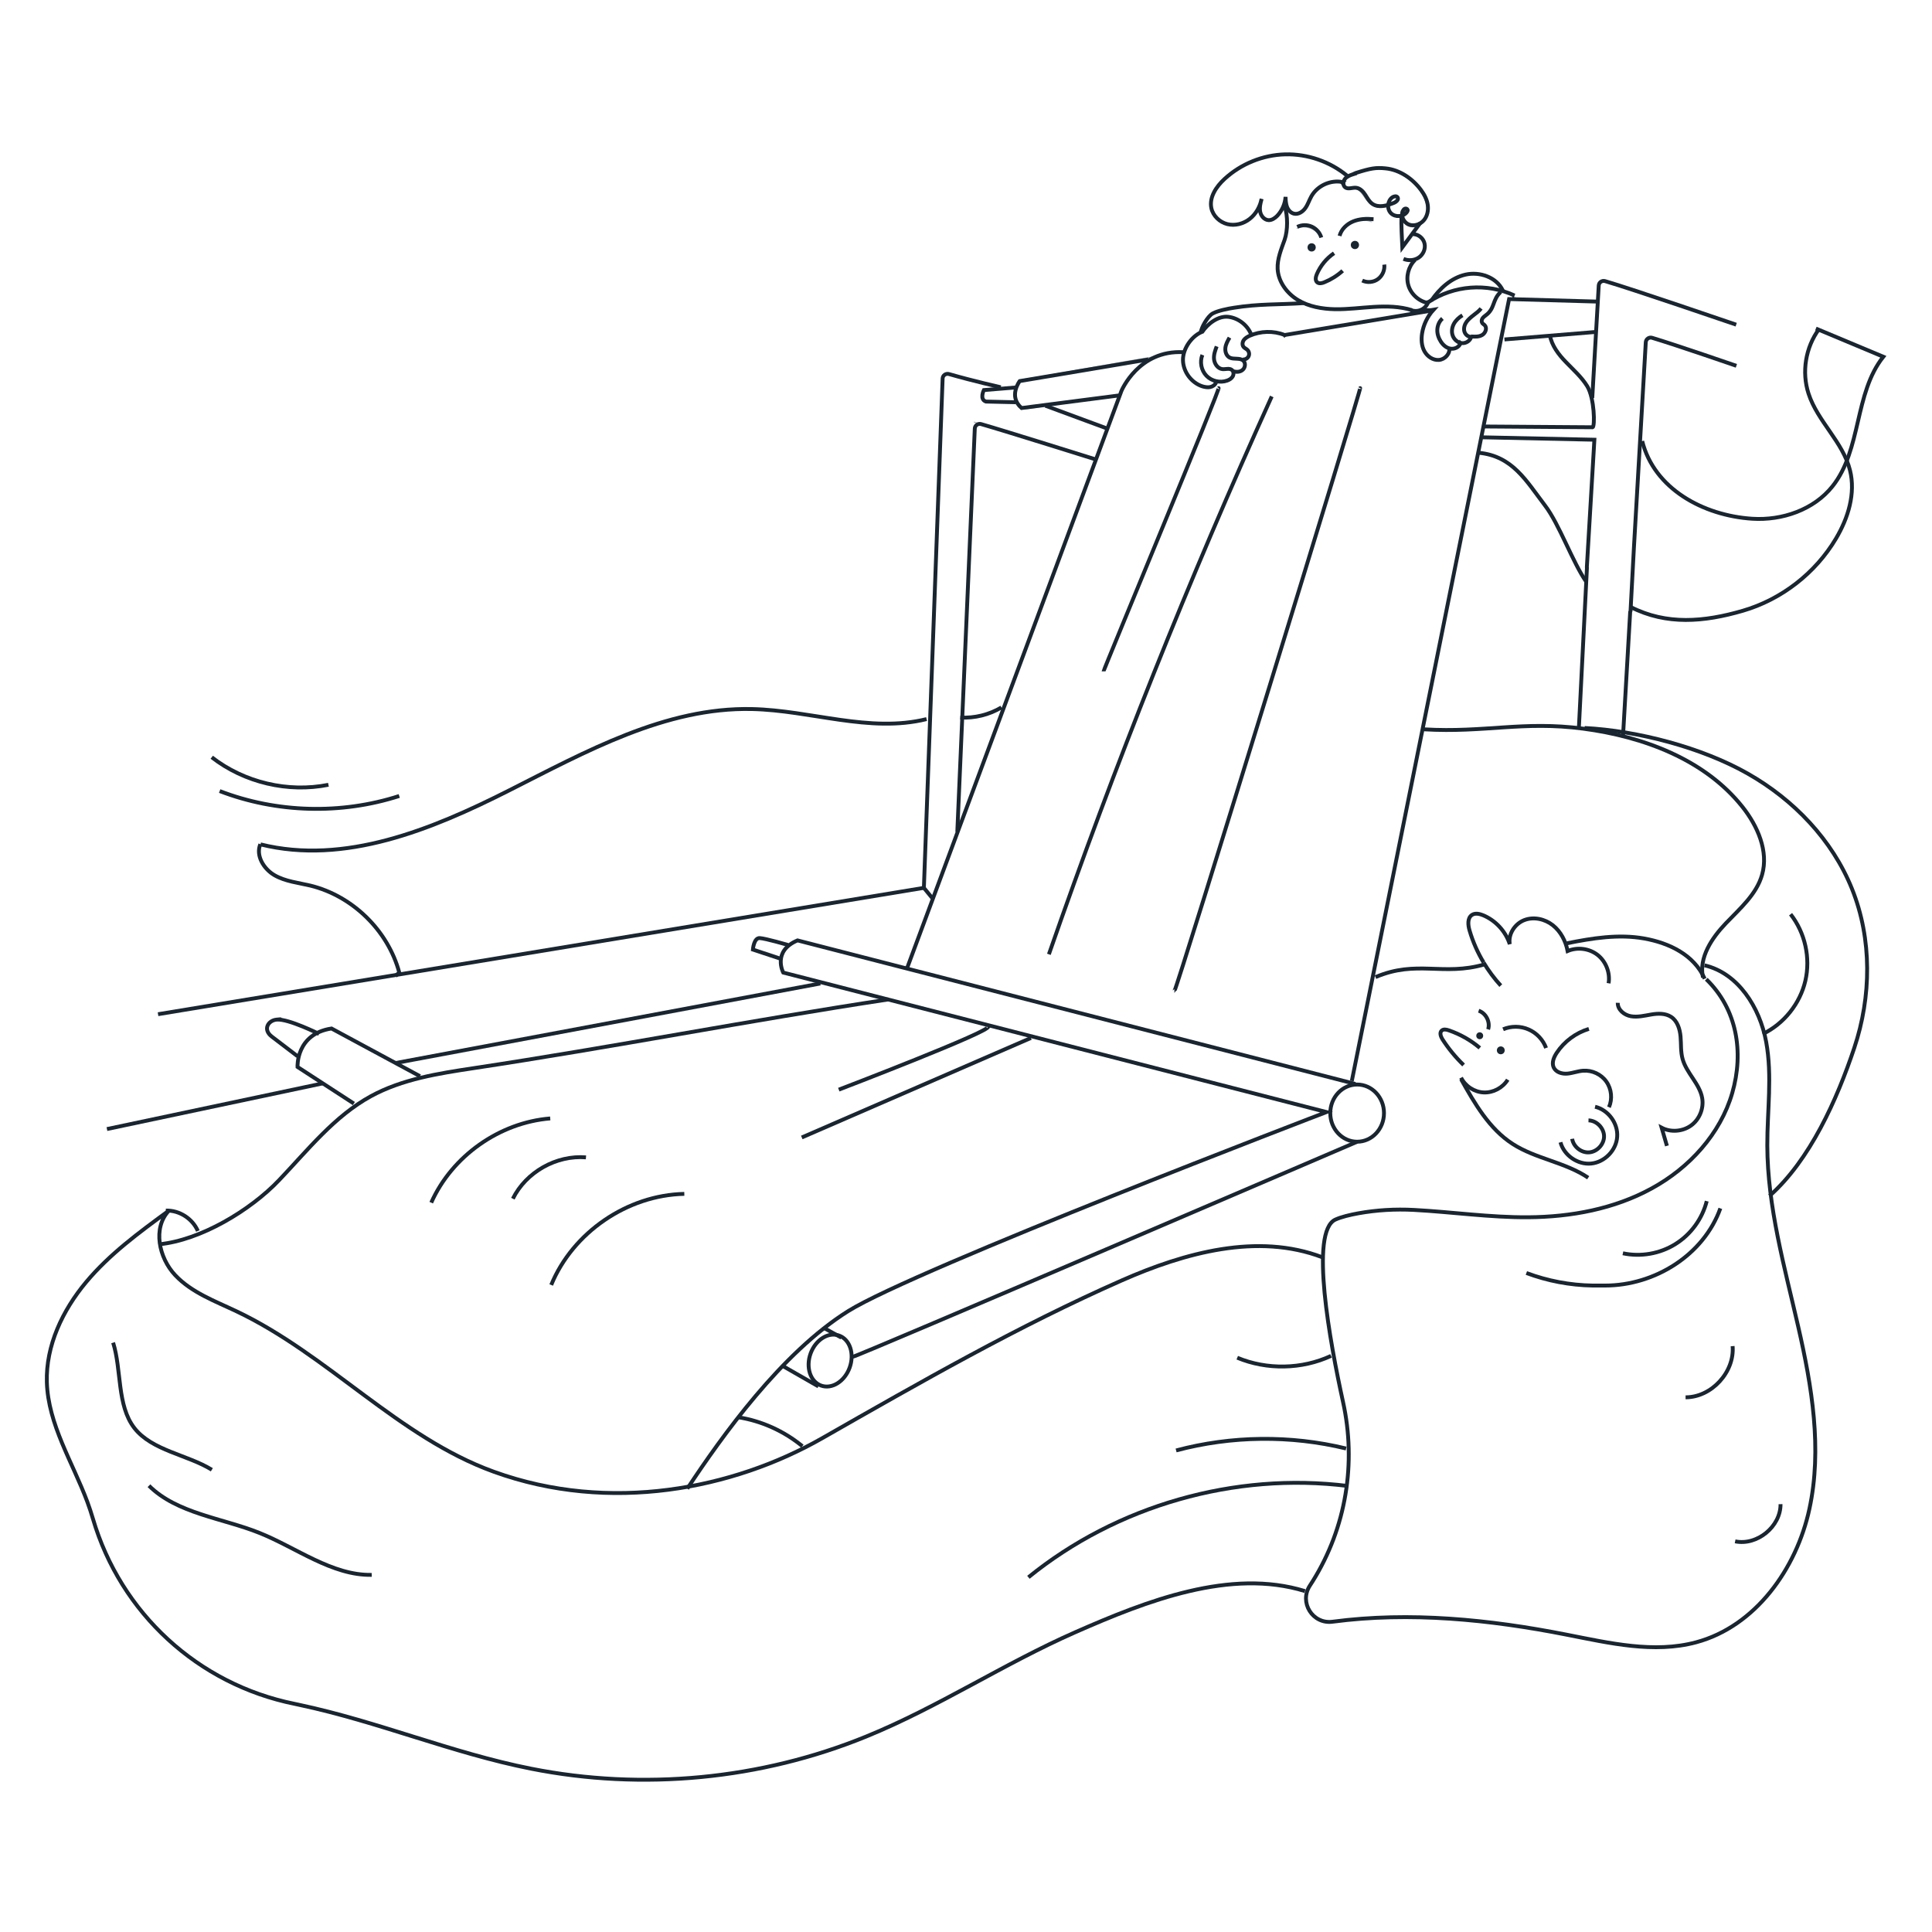 <?xml version="1.0" encoding="UTF-8"?>
<svg id="Livello_1" data-name="Livello 1" xmlns="http://www.w3.org/2000/svg" version="1.1" viewBox="0 0 2000 2000">
  <defs>
    <style>
      .cls-1 {
        fill: none;
      }

      .cls-1, .cls-2, .cls-3, .cls-4 {
        stroke: #192530;
        stroke-miterlimit: 10;
      }

      .cls-1, .cls-3, .cls-4 {
        stroke-width: 4px;
      }

      .cls-2 {
        stroke-width: 5px;
      }

      .cls-2, .cls-4 {
        fill: #192530;
      }

      .cls-3, .cls-5, .cls-6 {
        fill: #192531;
      }

      .cls-5 {
        opacity: .4;
      }

      .cls-5, .cls-6 {
        stroke-width: 0px;
      }
    </style>
  </defs>
  <circle class="cls-2" cx="1553.6" cy="1087.3" r="1.6"/>
  <circle class="cls-4" cx="1357.8" cy="256.1" r="2.3"/>
  <circle class="cls-4" cx="1531.8" cy="1072.2" r="1.6"/>
  <circle class="cls-4" cx="1402.6" cy="253.6" r="2.3"/>
  <path class="cls-5" d="M1060.3,423.9v-.8c14.9-1.8,30.7-4.3,45.9-6.6,15.3-2.3,31-4.8,46-6.6v.8c-14.9,1.8-30.7,4.3-45.9,6.6-15.3,2.3-31,4.8-46.1,6.6h0Z"/>
  <path class="cls-5" d="M1055.1,393.8l-.2-.8c18.7-3,44.4-7.5,69.3-12,24.8-4.4,50.5-9.1,69.2-12l.2.8c-18.7,3-44.4,7.5-69.2,12-24.9,4.4-50.6,9.1-69.3,12Z"/>
  <rect class="cls-5" x="1113" y="398.9" width=".8" height="65.4" transform="translate(332.4 1334.9) rotate(-70.3)"/>
  <polygon class="cls-5" points="1132.5 475.6 1008 437.3 1008.3 436.4 1132.8 474.7 1132.5 475.6"/>
  <path class="cls-5" d="M1462.5,235.4c-4.6,0-9.1-2.7-10.9-6.6-.8-1.8-1-3.8-.6-5.8-2,.9-4.3,1.3-6.5.8-4.4-1-7.8-5.1-8.1-9.6-1,.3-2,.6-3,.8-6.4,1.1-13.1-1.2-17.6-5.9-1.4-1.5-2.7-3.4-3.9-5.1-2.5-3.5-4.8-7-8.6-8.1-1.5-.5-3.1-.6-4.8-.7-1.4,0-3-.2-4.4-.5-3.4-.8-5.1-2.3-5.2-4-.3-4.9,11.8-11.1,14.8-12.3,9.6-4,19.9-5.4,29.8-3.9h0c15.8,2.4,30.4,12.1,38.7,25.7,5.8,9.4,7,19.4,3.4,26.6-2.3,4.7-6.8,8-11.5,8.6-.5,0-1,0-1.6,0h0ZM1452,222.4c-.5,2-.4,4.2.4,6,1.8,4.1,6.8,6.6,11.6,6,4.4-.6,8.6-3.7,10.8-8.1,3.5-7,2.3-16.5-3.3-25.7-8.2-13.5-22.5-23-38.1-25.4h0c-9.8-1.5-20-.2-29.4,3.8-3.8,1.6-14.6,7.5-14.3,11.5,0,1.4,1.7,2.5,4.6,3.3,1.3.3,2.9.4,4.3.5,1.7,0,3.4.2,4.9.7,4.1,1.3,6.6,4.9,9.1,8.5,1.2,1.8,2.4,3.5,3.9,5,4.3,4.5,10.7,6.7,16.9,5.6,1.1-.2,2.1-.4,3.2-.8,0-.4,0-.9,0-1.3.8-5.3,6-9.3,11.2-8.8h.6l-.3.6c-2.1,4.7-6.1,8.4-10.8,10.2.3,4.1,3.4,8.1,7.5,9.1,2.2.5,4.5,0,6.5-1,0-.3.2-.6.3-.9.9-2.3,2.6-4.2,4.8-5l.8-.3-.3.8c-.8,2.5-2.6,4.6-4.9,6h0ZM1455.8,217.2c-1.4.8-2.6,2.3-3.4,3.9,1.4-1,2.6-2.3,3.4-3.9ZM1447.1,203.9c-4.5,0-9,3.7-9.6,8.1,0,.3,0,.6,0,.9,4.2-1.8,7.8-4.9,9.8-9.1h0Z"/>
  <path class="cls-5" d="M1365.5,244.2c-4.5-7.5-15.1-10.9-23.1-7.4l-.3-.8c8.4-3.7,19.5-.2,24.1,7.7l-.8.4h0Z"/>
  <path class="cls-5" d="M1387.1,243.7l-.8-.3c2.7-6.2,7.8-11.2,14.1-13.8,6.2-2.6,13.4-2.7,19.7-.3l-.3.8c-6.1-2.3-13.1-2.2-19.1.3-6,2.5-11,7.4-13.6,13.4h0Z"/>
  <path class="cls-1" d="M1342.9,234.9c4.6-2.3,10.3-2.4,15-.3,4.7,2.1,8.4,6.3,9.9,11.3"/>
  <path class="cls-1" d="M1386.7,244.2c1.8-6.9,7.5-12.3,14.1-15,6.6-2.7,13.9-3,21-2.3-.7,0-1.3,0-2,0"/>
  <path class="cls-1" d="M1410.2,290.4c5.2,2.5,11.7,1.9,16.3-1.5s7.2-9.4,6.5-15"/>
  <path class="cls-1" d="M1401.3,180.2c-3.2,1-6.6,2.2-8.8,4.7-2.2,2.5-2.6,7,0,9,3.1,2.4,7.6,0,11.5.5,4,.5,7.1,3.8,9.3,7.2s4.1,7.2,7.5,9.5c6.3,4.3,14.8,1.8,21.9-1,2.6-1,5.6-3.5,4.1-5.8-1.1-1.7-3.8-1.2-5.5,0-5.1,3.6-5.8,12-1.4,16.4s12.7,3.9,16.5-1.1c.5-.7.9-1.5.8-2.3-.3-1.1-1.7-1.7-2.8-1.3s-1.8,1.5-2.3,2.5c-2.2,5.2,1.1,11.8,6.3,13.9,5.3,2.1,11.7,0,15.4-4.2s5-10.4,4.2-16c-.8-5.6-3.5-10.8-6.9-15.4-8.7-11.8-22.1-21.1-36.8-22.5-9.9-1-15.2-.2-30.9,4.8l-2.2,1Z"/>
  <path class="cls-1" d="M1394.5,181.9c-17.8-14.7-41-22.7-64.1-22.1s-45.8,9.8-62.8,25.5c-8.5,7.8-16,18.9-13.6,30.2,1.7,8,8.6,14.5,16.5,16.5,8,2,16.7-.3,23.2-5.4s10.7-12.7,12.3-20.7c-1.2,4.3-2.3,8.8-1.5,13.2.8,4.4,4.3,8.6,8.8,8.8,3.4.1,6.5-2.1,8.9-4.5,5-5.3,8.1-12.4,8.6-19.6.1,3.5.3,7.1,1.5,10.4,1.3,3.3,3.8,6.2,7.3,7,4.5,1,9-2,11.7-5.8s4-8.3,6.3-12.3c6.3-11,20-17.2,32.4-14.6-.7.7-1.4,1.3-2,2"/>
  <path class="cls-1" d="M1452.9,268c5.1,2.1,11.3,1.7,15.8-1.4,4.6-3.1,7.2-9,6-14.4-1.1-5.4-6.3-9.8-11.8-9.8"/>
  <path class="cls-1" d="M1329.8,213.4c3.5,9.8,3.4,25.1,0,34.9-3.5,9.8-7.7,19.7-7.2,30.1.7,13.3,9.6,25.3,21,32.2,11.4,6.9,25.1,9.2,38.4,9.5,13.3.2,26.6-1.6,40-2.4,13.3-.8,27-.6,39.7,3.4"/>
  <path class="cls-1" d="M1460.3,320.9c3.7,1.5,8,1.3,11.5-.5s6.2-5.2,7.1-9.1"/>
  <path class="cls-1" d="M1478.6,313.7c-9.5-1.6-17.8-8.9-20.6-18.1-2.8-9.2,0-19.9,6.9-26.6"/>
  <path class="cls-1" d="M1450.8,223.6c-.4,9.3.5,23.1.9,32.4,6.1-8.3,12.3-16.7,18.4-25"/>
  <path class="cls-1" d="M1381,262.1c-7.9,5.4-14.2,13.1-17.9,21.9-1.1,2.7-1.8,6.1.3,8.1,2,1.9,5.3,1.1,7.8,0,6.8-2.8,13.2-6.8,18.7-11.8"/>
  <path class="cls-1" d="M1258.8,396.1c-1,2.4-3.5,4.1-6.1,4.6s-5.3,0-7.8-.7c-11.5-3.6-20.1-15.1-20.3-27.2-.2-12.1,9.5-25.8,20.9-29.7"/>
  <path class="cls-1" d="M1244.7,367.4c-2.9,7.2-1.2,16,4.2,21.6,5.4,5.6,14.1,7.6,21.4,5,2.3-.8,4.6-2.2,5.8-4.3,1.2-2.1,1.1-5.2-.8-6.7-2.7-2.2-6.6-.5-10-.9-4.6-.6-7.9-5.2-8.5-9.9s1.1-9.3,2.7-13.6"/>
  <path class="cls-1" d="M1277.2,384.4c3.2,1,7,.6,9.5-1.8,2.4-2.3,2.9-6.7.5-9.1-3.5-3.5-9.8-1.1-14.2-3.3-3.5-1.8-4.9-6.1-4.5-10,.4-3.9,2.4-7.3,4.3-10.7"/>
  <path class="cls-1" d="M1286.3,372.1c2.4.4,5.1-1,6.2-3.2s.6-5.1-1.3-6.8c-1.2-1.1-2.8-1.7-3.8-2.9-1.7-2-1.3-5,.1-7.1,1.5-2.1,3.8-3.4,6.1-4.5,11.3-5,24.7-5.4,36.2-.8-.5.5-1.1,1-1.6,1.5"/>
  <path class="cls-1" d="M1473.8,320.7c3.3.6,6.8.6,10.1,0-6.2,6.8-10.4,15.5-11.8,24.6-.9,6.2-.6,12.7,2.4,18.2,3,5.5,8.9,9.6,15.1,9.1s11.8-6.5,10.7-12.7"/>
  <path class="cls-1" d="M1513.9,326.4c-3.6,2.2-6.9,5.2-8.9,8.9-2,3.8-2.6,8.3-1.1,12.3,1.5,4,5.2,7.2,9.4,7.6s8.7-2.4,9.7-6.5c-3.4.2-6.5-2.7-7.2-6s.4-6.9,2.4-9.6,4.7-4.9,7.4-7,5.5-4.1,7.6-6.8"/>
  <path class="cls-1" d="M1522.8,348.3c4,.3,8.3.5,11.7-1.6s5.2-7.3,2.4-10.1c-.8-.8-1.8-1.3-2.5-2.2-.9-1.4-.7-3.3.2-4.7.9-1.4,2.3-2.4,3.6-3.4,9.6-7,6.5-16.2,15.4-24.1"/>
  <path class="cls-1" d="M1478.7,312.7c26.3-17.4,60.4-20.1,89.1-6.8-1-.3-1.5,2.7-2.4,2.4"/>
  <line class="cls-1" x1="1329.8" y1="346.8" x2="1481.3" y2="321.6"/>
  <polyline class="cls-1" points="1399.4 1119 1562.2 309.6 1653.4 312.2"/>
  <path class="cls-1" d="M939.2,1001.7l221.7-597s17.7-42.8,64.3-40.1"/>
  <path class="cls-1" d="M1188.8,372.1l-133.2,22.4s-12.1,15.8,1.9,27.9l100.6-13"/>
  <path class="cls-1" d="M1051.7,401.1l-33.2,2.7s-4.8,9.5,2.1,11.9l30.7.7"/>
  <path class="cls-1" d="M1604.4,347c2,10.9,9.1,20.1,16.8,28,7.7,8,16.1,15.4,21.9,24.8,7.6,12.6,8,41.7,5.6,42.5l-112.9-.8"/>
  <line class="cls-1" x1="1557.4" y1="351.4" x2="1651.1" y2="343.7"/>
  <path class="cls-1" d="M1134.6,475.7s-93.6-29.4-119-36.7c-3.2-.9-6.4,1.4-6.5,4.7l-18.1,417.4"/>
  <line class="cls-1" x1="1145.8" y1="443.5" x2="1082.2" y2="420"/>
  <path class="cls-1" d="M808.4,992.6l-29-9.6s.9-12.3,7.1-11.9,29.2,7.1,29.2,7.1"/>
  <path class="cls-1" d="M1403.1,1122.1l-577.5-148.6c-26.5,11.1-14.8,33.3-14.8,33.3l562.4,144.4s-426,162.8-495.1,206c-69.1,43.2-130.8,129.6-166.6,183.8"/>
  <path class="cls-1" d="M919.7,1034.6c-143.2,21.7-286.5,49.6-429.7,71.2-36.4,5.5-73.6,11.3-105.9,28.9-37.9,20.7-65.4,55.7-95.2,87-29.8,31.3-81.3,62.2-124.3,66.4"/>
  <path class="cls-1" d="M434.8,1114.1l-91.6-49.4c-37,5.6-35.2,39.8-35.2,39.8l58.3,37.9"/>
  <path class="cls-1" d="M308,1093.4c-2.4-1.8-17-13-26.6-20.3s-3.9-16.8,5-17.6.2,0,.4,0c12-.9,43.5,14.8,43.5,14.8"/>
  <path class="cls-1" d="M965,929.6l-8.6-10.5,19.4-527.2c.1-3.3,3.3-5.6,6.5-4.7,25.4,7.3,53.7,13.7,53.7,13.7"/>
  <line class="cls-1" x1="1687.6" y1="632.7" x2="1680.2" y2="760.9"/>
  <path class="cls-1" d="M1648.3,412l6.7-116.3c.1-3.3,3.3-5.6,6.5-4.7,25.4,7.3,135.8,45.1,135.8,45.1"/>
  <path class="cls-1" d="M1531.9,1084.8c-9.4-8-20.4-14.2-32.1-18.2-2.5-.9-5.7-1.5-7.5.4-2.3,2.3-.7,6.3,1,9,6.2,9.6,13.5,18.5,21.8,26.5"/>
  <path class="cls-1" d="M1556,1065.5c8.3-3.5,18.1-3.5,26.4.2,8.3,3.6,15,10.7,18.1,19.2"/>
  <line class="cls-1" x1="849.2" y1="1018.1" x2="409.2" y2="1100.5"/>
  <path class="cls-1" d="M1244.4,343.8c5.9-8.8,16.8-17.1,27.3-15.8s20,8.8,23.7,18.7"/>
  <path class="cls-1" d="M1242.8,345c.7-6,7.3-17.6,12.6-20.5s15.8-5,21.8-5.9c26.1-4.2,45.8-3.1,72.2-4.8"/>
  <path class="cls-1" d="M1493.2,329.7c-3.3,2.9-5.1,7.2-5.3,11.6s1.3,8.7,3.7,12.4c2.3,3.5,5.7,6.5,9.8,7.2s8.9-1.3,10.3-5.2c.3.4.6.7.9,1.1"/>
  <path class="cls-1" d="M1481.7,311.2c8.5-12.5,20.5-23.5,35.3-26.9,14.8-3.4,32.3,2.7,38.7,16.4"/>
  <path class="cls-1" d="M1764.5,999.3c34.9,8.1,57.3,43.8,63.8,79.1s1.1,71.5,1.2,107.4c.2,63.5,17.8,125.5,32,187.5,14.2,61.9,25,126.6,11.6,188.7-13.4,62.1-55.9,121.6-117.3,138.1-43.7,11.7-89.7.8-134.1-7.9-79.6-15.7-162.3-24-242.3-13.4-20.6,2.7-34.8-20-23.4-37.4,1-1.6,2-3.1,3-4.7,34.4-55.2,45.3-121.9,31.3-185.4-13.5-61.5-34.8-176.7-7.9-188.8,6.2-2.8,15-4.9,23.8-6.5,18.9-3.4,38.1-4.5,57.3-3.5,39.6,2.1,79,7.9,118.6,7.6,44.2-.3,89-8.6,127.8-29.9,38.8-21.2,71-56.3,83.3-98.7s4.9-87.1-26.9-117.8"/>
  <path class="cls-1" d="M1512.5,1117.2c14.1,25.2,29.2,51.4,53.4,67,24,15.5,54.5,18.9,78.2,35"/>
  <path class="cls-1" d="M1368.8,1301.5c-66.9-25.5-142.3-4.8-207.8,24.1-106.9,47.1-208.5,105.4-310,163.3-91.9,52.4-219.5,78.2-339.9,34.6-98.6-35.7-171.4-121-266.2-166-22.3-10.6-46.5-19.4-63.5-37.4-17-18-23.6-49-6.5-66.9-30.6,22.4-61.5,45-85.8,74.1-24.3,29.1-41.7,65.6-40.6,103.5,1.3,43.8,26.6,82.8,41.9,123.9,2.1,5.8,4.1,11.6,5.8,17.5,28.7,97.8,108.9,171.4,208.7,191.6,1.7.3,3.4.7,5.1,1.1,81.1,17.2,158.3,49.9,239.6,66,115.7,23,238,11.3,347.2-33.3,74.7-30.5,142.6-75.5,216.5-108,73.8-32.5,160.5-66.3,237.6-42.5"/>
  <path class="cls-1" d="M1687.9,633.1l3.5-65.7,12.3-213.1c.2-3.3,3.4-5.6,6.6-4.6,25.3,7.6,87.2,29,87.2,29"/>
  <polyline class="cls-1" points="1634.4 754.4 1642.8 587.8 1642.7 587.2 1650.5 455.2 1534.5 452.7"/>
  <path class="cls-1" d="M1530.8,468.7c34.9,3.4,48.8,28.6,68.6,54.6,14.9,19.5,28.7,59.2,42.8,79.1"/>
  <path class="cls-1" d="M1580.1,1317.8c21.9,8.2,45.1,12.6,68.5,13h13c51.4,0,102-31.6,119.3-79.9"/>
  <path class="cls-1" d="M1744.9,1446.5c26.9,0,50.9-26.2,48.7-53"/>
  <path class="cls-1" d="M171.7,1253.2c13.9-.5,27.6,8.3,33.1,21.1"/>
  <path class="cls-1" d="M764,1467.1c24.3,3.8,47.6,14.3,66.6,30"/>
  <line class="cls-1" x1="334.6" y1="1121.4" x2="110.7" y2="1168.8"/>
  <path class="cls-1" d="M1762.9,1011.9c-4.4-20.7,9.1-40.8,23.7-56.1,14.6-15.3,31.7-29.9,37.5-50.3,6.9-24.3-4.6-50.4-20.3-70.2-39.1-49.2-102.7-72.8-164.9-81-62.3-8.2-102.1,4.4-164.8.7"/>
  <path class="cls-1" d="M1831.8,1238c42-37.2,69.9-99.9,87.7-153.1s18.6-112.6-2.3-164.7c-20.4-50.8-60.4-92.4-108-119.4-47.5-27-114.1-44.4-168.8-47.2"/>
  <path class="cls-1" d="M1680,1297.4c18.4,3.9,38.3.5,54.3-9.5,16-9.9,27.9-26.2,32.5-44.5"/>
  <path class="cls-1" d="M1395.5,1538.3c-117-14.7-239.4,20.2-330.9,94.5"/>
  <path class="cls-1" d="M1393.5,1499.5c-57.6-14-118.7-13.3-176,2"/>
  <path class="cls-1" d="M1824.8,1070.4c21.9-10.6,38.6-31.4,44.1-55.1,5.5-23.7-.3-49.8-15.3-68.9"/>
  <path class="cls-1" d="M446.4,1245c21.5-48.2,70.5-82.9,123.2-87.2"/>
  <path class="cls-1" d="M530.9,1240.9c13.7-27.6,45-45.3,75.7-42.8"/>
  <path class="cls-1" d="M570.6,1330.2c22.4-54.5,78.9-93.1,137.8-94.3"/>
  <path class="cls-1" d="M830,1177.5c79.1-34.3,158.1-68.7,237.2-103"/>
  <path class="cls-1" d="M1373.2,1151.1"/>
  <path class="cls-6" d="M956.4,919.1"/>
  <line class="cls-3" x1="163.6" y1="1049.9" x2="956.4" y2="919.1"/>
  <ellipse class="cls-1" cx="1404.9" cy="1152.3" rx="27.8" ry="29.6"/>
  <path class="cls-1" d="M384.8,1630.3c-41,.8-78.3-28.3-116.4-43.5-38.1-15.3-85.1-19.9-114.2-48.8"/>
  <path class="cls-1" d="M117.1,1389.9c8.9,28.3,3.8,65,22,88.4,18.2,23.4,55,27.6,80.2,43.2"/>
  <path class="cls-1" d="M1036.7,732.3c-12.7,7.6-27.8,11.3-42.6,10.5"/>
  <path class="cls-1" d="M959.2,744.4c-58.9,14.6-120.1-9.1-180.8-10.4-89.5-2-172,44.1-251.9,84.5s-169.9,77.2-256.8,55.6"/>
  <path class="cls-1" d="M1688.1,628.4c37.2,18.9,75.9,15.5,115.9,3.9,40-11.6,75.3-38.9,96.6-74.8,12.6-21.2,20.5-46.7,14.5-70.7-7.3-29.3-33.6-50.6-42.9-79.3-7.3-22.3-3.1-47.9,10.8-66.8"/>
  <path class="cls-1" d="M1700,456.6c12.3,49.3,63.1,77.1,113.9,80.4,31,2,63.8-9.3,83.1-33.6,30.2-37.9,22.4-96.2,52.6-134.1-23.3-9.7-46.5-19.5-69.8-29.2"/>
  <line class="cls-1" x1="871" y1="1384.7" x2="853.1" y2="1374.8"/>
  <line class="cls-1" x1="810.9" y1="1414.4" x2="847.2" y2="1435.2"/>
  <line class="cls-1" x1="861.1" y1="1388" x2="861.1" y2="1388"/>
  <ellipse class="cls-1" cx="859.6" cy="1409.8" rx="27.5" ry="21.5" transform="translate(-758.3 1739.7) rotate(-70.2)"/>
  <path class="cls-1" d="M882.9,1404.5c4,0,522.1-222.6,522.1-222.6"/>
  <path class="cls-1" d="M269.5,873.9c-5,11.9,3.6,25.8,14.8,32.2,11.2,6.4,24.5,7.7,37.1,10.7,43.6,10.7,80.2,46.5,91.9,89.9-1.3,1.2-2.6,2.4-3.9,3.6"/>
  <path class="cls-1" d="M1085.8,987.9c68.1-195.9,145.1-388.6,230.7-577.5"/>
  <path class="cls-1" d="M1142.4,695c0-1.9,122.9-297.2,119-293.2"/>
  <path class="cls-1" d="M1408,401.8c3.9-7.9-190.3,624.2-192.3,624.2"/>
  <path class="cls-1" d="M1377.9,1403.6c-30.2,14-66.4,14.7-97.1,1.9"/>
  <path class="cls-1" d="M1615.4,1182.5c3.6,13.5,17.8,23.4,31.8,22,14-1.4,26-13.8,26.9-27.7,1-14-9.3-27.9-22.9-31.1"/>
  <path class="cls-1" d="M1627.5,1178.9c1.3,8.3,9.6,14.8,17.9,14,8.3-.8,15.4-8.7,15.1-17s-7.7-15.9-16.1-16.1"/>
  <path class="cls-1" d="M1644.8,1065.1c-13.5,4.1-25.5,13-33.3,24.8-3,4.5-5.4,10.3-3.1,15.2,2.4,5,8.7,6.8,14.2,6.3s10.7-2.6,16.2-3c9.3-.7,18.8,3.7,24.1,11.3,5.4,7.6,6.4,18,2.7,26.5"/>
  <path class="cls-1" d="M1512.5,1115.6c4.4,8.8,13.7,14.9,23.5,15.3,9.8.4,19.6-4.8,24.8-13.2"/>
  <path class="cls-1" d="M1535.8,996.3c-6.2-10.3-11.1-21.4-14.5-33-1.7-5.6-2.4-13,2.5-16.2,3.4-2.2,7.9-1.1,11.6.4,12.9,5.4,23.2,16.6,27.5,29.9-1.8-10.3,5.2-21.1,15-24.9,9.8-3.8,21.3-1.2,29.6,5.3,8.2,6.5,13.3,16.4,15.3,26.7,10.1-4.3,22.5-2.7,31.1,4.1,8.6,6.8,13.1,18.5,11.3,29.3"/>
  <path class="cls-1" d="M1553.6,1020.3c-6.7-7.3-12.7-15.4-17.8-23.9"/>
  <path class="cls-1" d="M1674.7,1038.1c-.2,7.1,6.6,12.7,13.6,13.9,7,1.2,14.1-.6,21.1-1.8s14.7-1.4,20.6,2.5c6.5,4.3,9,12.6,9.7,20.3.7,7.7,0,15.7,2.1,23.2,4,14.7,17.7,25.6,20.3,40.6,1.8,10.6-2.8,22-11.5,28.3-8.7,6.3-21,7.3-30.5,2.3,1.8,6.3,3.7,12.5,5.5,18.8"/>
  <path class="cls-1" d="M1540.5,1065.6c2.4-7.6-2.2-16.8-9.8-19.3"/>
  <path class="cls-1" d="M1796.2,1595.6c22.7,4.7,47.2-15.3,47-38.5"/>
  <path class="cls-1" d="M413.3,824c-60.2,19.4-126.9,17.6-185.9-5.1"/>
  <path class="cls-1" d="M340,812.4c-41.8,8.4-87.1-2.3-120.8-28.5"/>
  <path class="cls-1" d="M1622,976.5c26.3-5.3,53.5-9.7,79.9-5,26.4,4.7,51.8,17.1,62.8,41.7"/>
  <path class="cls-1" d="M1423.9,1011.5c42.8-18.2,69.9-.7,113-13.2"/>
  <path class="cls-1" d="M1022.9,1062.6c5.9,4-154.6,65.4-154.6,65.4"/>
</svg>